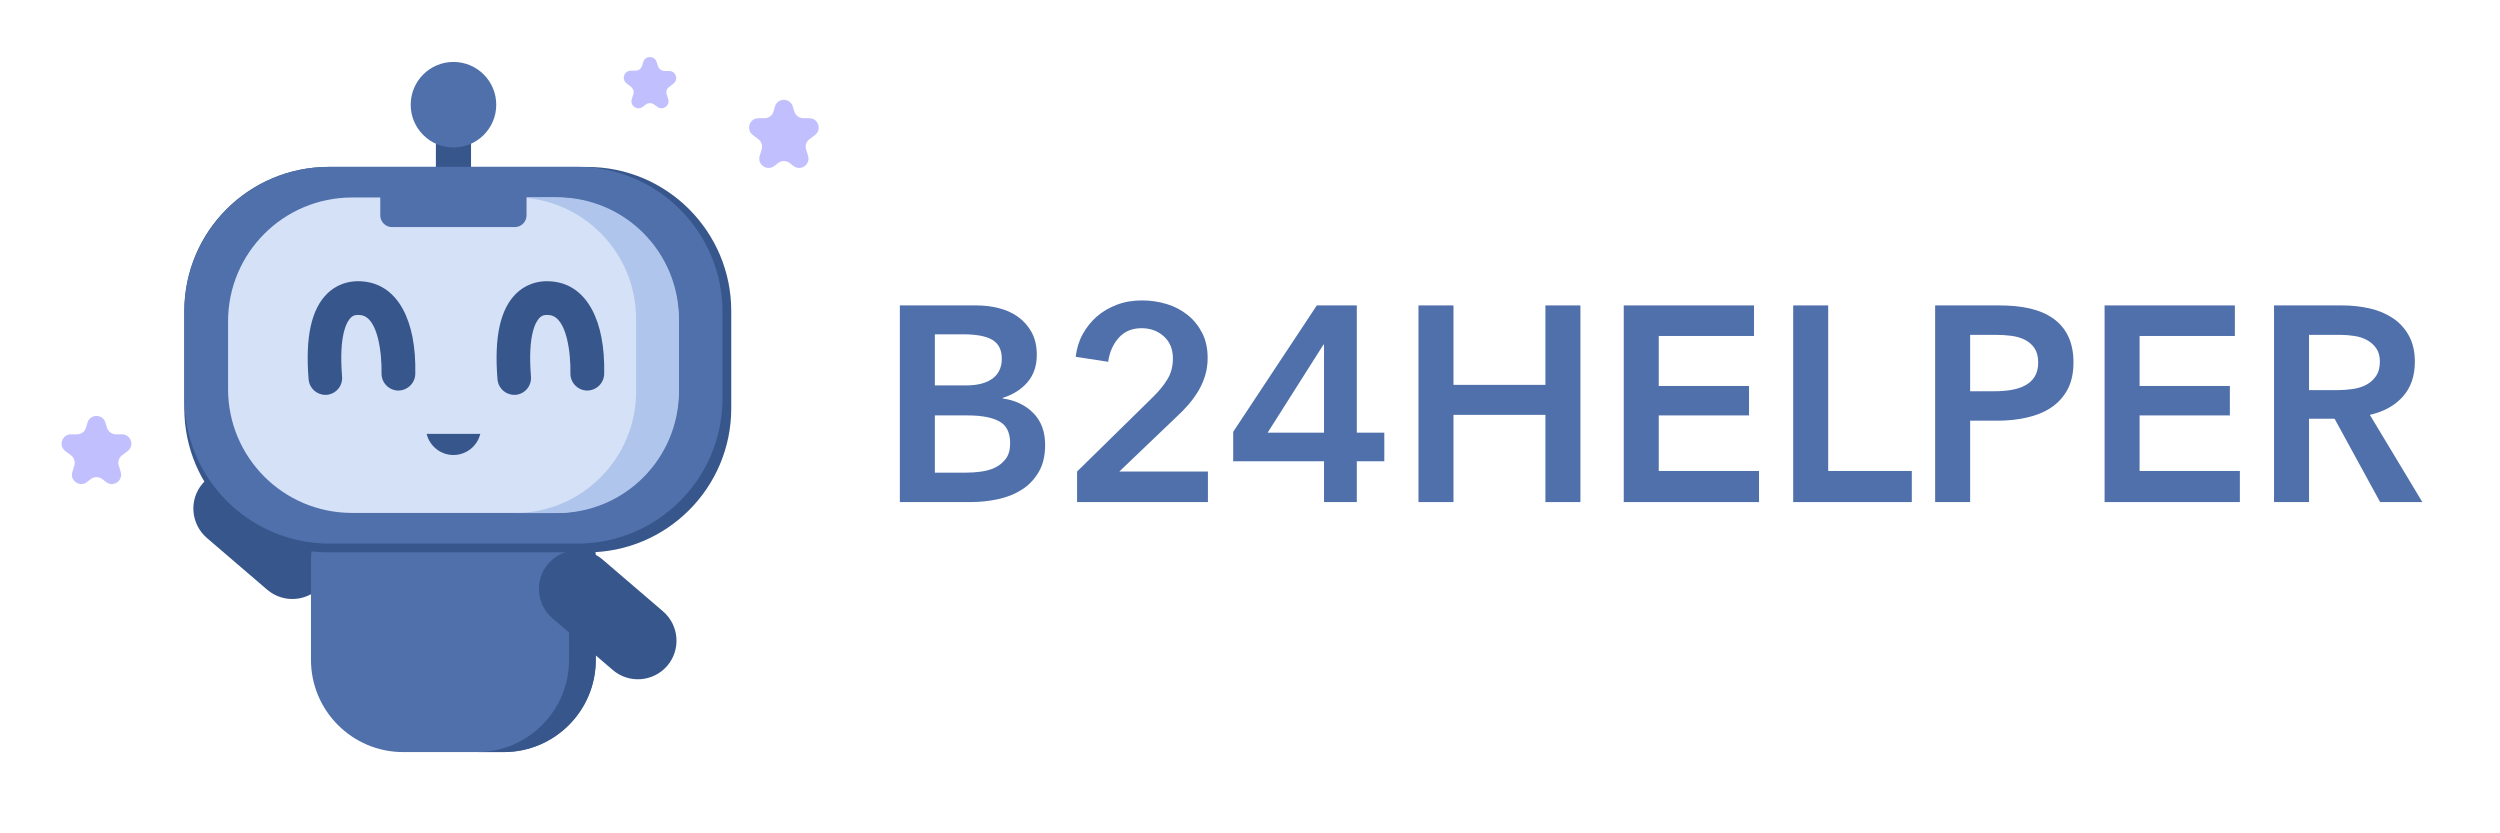 <?xml version="1.0" encoding="utf-8"?>
<!-- Generator: Adobe Adobe Illustrator 24.2.0, SVG Export Plug-In . SVG Version: 6.00 Build 0)  -->
<svg version="1.1" id="Layer_1" xmlns="http://www.w3.org/2000/svg" xmlns:xlink="http://www.w3.org/1999/xlink" x="0px" y="0px"
	 width="180px" height="60px" viewBox="0 0 180 60" style="enable-background:new 0 0 180 60;" xml:space="preserve">
<style type="text/css">
	.st0{fill:#37568C;}
	.st1{fill:#4F70AB;}
	.st2{fill:#D4E1F7;}
	.st3{fill:#B0C5EB;}
	.st4{fill:#C2BFFE;}
</style>
<g>
	<g>
		<path class="st0" d="M14.59,34.81L14.59,34.81c1-1.16,2.75-1.3,3.92-0.3l4.35,3.73c1.16,1,1.3,2.75,0.3,3.92l0,0
			c-1,1.16-2.75,1.3-3.92,0.3l-4.35-3.73C13.73,37.72,13.59,35.97,14.59,34.81z"/>
		
			<rect x="28.61" y="12.28" transform="matrix(-1.836970e-16 1 -1 -1.836970e-16 46.194 -19.101)" class="st0" width="8.07" height="2.53"/>
		<path class="st1" d="M22.39,47.51v-7.1c0-3.67,2.97-6.64,6.64-6.64h7.22c3.67,0,6.64,2.97,6.64,6.64v7.1
			c0,3.67-2.97,6.64-6.64,6.64h-7.22C25.37,54.15,22.39,51.18,22.39,47.51z"/>
		<path class="st0" d="M36.27,33.76h-1.93c3.66,0,6.63,2.97,6.63,6.63v7.13c0,3.66-2.97,6.63-6.63,6.63h1.93
			c3.66,0,6.63-2.97,6.63-6.63v-7.13C42.9,36.73,39.93,33.76,36.27,33.76z"/>
		<path class="st0" d="M13.27,29.4v-7.01c0-5.73,4.65-10.37,10.37-10.37h18.64c5.73,0,10.37,4.65,10.37,10.37v7.01
			c0,5.73-4.65,10.37-10.37,10.37H23.65C17.92,39.77,13.27,35.13,13.27,29.4z"/>
		<path class="st1" d="M13.27,28.68v-6.21c0-5.78,4.68-10.46,10.46-10.46h17.83c5.78,0,10.46,4.68,10.46,10.46v6.21
			c0,5.78-4.68,10.46-10.46,10.46H23.73C17.95,39.14,13.27,34.45,13.27,28.68z"/>
		<path class="st2" d="M16.42,28.01v-4.87c0-4.93,4-8.92,8.92-8.92l14.61,0c4.93,0,8.92,4,8.92,8.92v4.87c0,4.93-4,8.92-8.92,8.92
			H25.34C20.41,36.93,16.42,32.94,16.42,28.01z"/>
		<path class="st3" d="M40.13,14.21h-3.08c4.83,0,8.75,3.92,8.75,8.75v5.23c0,4.83-3.92,8.75-8.75,8.75h3.08
			c4.83,0,8.75-3.92,8.75-8.75v-5.23C48.88,18.13,44.96,14.21,40.13,14.21z"/>
		<circle class="st1" cx="32.65" cy="7.54" r="3.08"/>
		<path class="st0" d="M39.47,40.59L39.47,40.59c1-1.16,2.75-1.3,3.92-0.3l4.35,3.73c1.16,1,1.3,2.75,0.3,3.92l0,0
			c-1,1.16-2.75,1.3-3.92,0.3l-4.35-3.73C38.61,43.51,38.47,41.75,39.47,40.59z"/>
		<path class="st1" d="M27.38,15.51v-1.74c0-0.46,0.38-0.84,0.84-0.84h8.85c0.46,0,0.84,0.38,0.84,0.84v1.74
			c0,0.46-0.38,0.84-0.84,0.84h-8.85C27.76,16.35,27.38,15.97,27.38,15.51z"/>
		<path class="st0" d="M30.72,31.24c0.21,0.87,0.99,1.52,1.93,1.52c0.93,0,1.72-0.65,1.93-1.52H30.72z"/>
		<path class="st0" d="M37.03,28.43c-0.63,0-1.16-0.48-1.21-1.12c-0.25-3.05,0.2-5.08,1.37-6.2c0.49-0.47,1.37-1,2.7-0.83
			c2.35,0.3,3.7,2.78,3.61,6.65c-0.02,0.67-0.57,1.19-1.24,1.19c-0.67-0.02-1.2-0.57-1.19-1.24c0.03-1.38-0.24-4.03-1.49-4.19
			c-0.28-0.04-0.51-0.02-0.72,0.18c-0.27,0.26-0.88,1.2-0.63,4.25c0.05,0.67-0.44,1.25-1.11,1.31
			C37.1,28.42,37.06,28.43,37.03,28.43z"/>
		<path class="st0" d="M23.43,28.43c-0.63,0-1.16-0.48-1.21-1.12c-0.25-3.05,0.2-5.08,1.37-6.2c0.49-0.47,1.37-1,2.7-0.83
			c2.35,0.3,3.7,2.78,3.61,6.65c-0.02,0.67-0.57,1.19-1.24,1.19c-0.67-0.02-1.2-0.57-1.19-1.24c0.03-1.38-0.24-4.03-1.49-4.19
			c-0.28-0.04-0.51-0.02-0.72,0.18c-0.27,0.26-0.88,1.2-0.63,4.25c0.05,0.67-0.44,1.25-1.11,1.31
			C23.5,28.42,23.46,28.43,23.43,28.43z"/>
	</g>
	<path class="st4" d="M47.28,4.47l0.09,0.28c0.07,0.21,0.26,0.36,0.48,0.36h0.33c0.48,0,0.69,0.61,0.31,0.91l-0.31,0.24
		C48.01,6.37,47.94,6.59,48,6.79l0.11,0.35c0.15,0.47-0.4,0.85-0.79,0.55L47.1,7.53c-0.18-0.14-0.43-0.14-0.61,0l-0.21,0.16
		c-0.39,0.3-0.94-0.08-0.79-0.55l0.11-0.35c0.06-0.2-0.01-0.42-0.18-0.55l-0.31-0.24c-0.38-0.29-0.18-0.91,0.31-0.91h0.33
		c0.22,0,0.42-0.14,0.48-0.36l0.09-0.28C46.46,3.99,47.13,3.99,47.28,4.47z"/>
	<path class="st4" d="M57.08,7.66l0.11,0.37c0.09,0.28,0.35,0.48,0.64,0.48h0.44c0.65,0,0.92,0.82,0.41,1.21l-0.41,0.31
		c-0.22,0.17-0.32,0.46-0.23,0.73l0.14,0.46c0.19,0.63-0.53,1.13-1.05,0.73l-0.28-0.22c-0.24-0.18-0.58-0.18-0.82,0l-0.28,0.22
		c-0.52,0.4-1.25-0.11-1.05-0.73l0.14-0.46c0.08-0.27-0.01-0.56-0.23-0.73l-0.41-0.31c-0.51-0.39-0.24-1.21,0.41-1.21h0.44
		c0.3,0,0.56-0.19,0.64-0.48l0.11-0.37C55.99,7.03,56.88,7.03,57.08,7.66z"/>
	<path class="st4" d="M7.59,30.42l0.11,0.37c0.09,0.28,0.35,0.48,0.64,0.48h0.44c0.65,0,0.92,0.82,0.41,1.21l-0.41,0.31
		c-0.22,0.17-0.32,0.46-0.23,0.73l0.14,0.46c0.19,0.63-0.53,1.13-1.05,0.73l-0.28-0.22c-0.24-0.18-0.58-0.18-0.82,0l-0.28,0.22
		c-0.52,0.4-1.25-0.11-1.05-0.73l0.14-0.46c0.08-0.27-0.01-0.56-0.23-0.73L4.7,32.48c-0.51-0.39-0.24-1.21,0.41-1.21h0.44
		c0.3,0,0.56-0.19,0.64-0.48l0.11-0.37C6.5,29.79,7.39,29.79,7.59,30.42z"/>
</g>
<g>
	<path class="st1" d="M64.79,21.99h5.52c0.53,0,1.06,0.06,1.58,0.19c0.52,0.13,0.98,0.33,1.39,0.62c0.41,0.29,0.74,0.66,0.99,1.11
		c0.25,0.45,0.38,1,0.38,1.64c0,0.8-0.23,1.46-0.68,1.98c-0.45,0.52-1.05,0.89-1.78,1.12v0.04c0.89,0.12,1.63,0.47,2.2,1.04
		s0.86,1.34,0.86,2.3c0,0.77-0.15,1.42-0.46,1.95s-0.71,0.95-1.21,1.27c-0.5,0.32-1.07,0.55-1.72,0.69
		c-0.65,0.14-1.3,0.21-1.97,0.21h-5.1V21.99z M67.31,27.75h2.24c0.84,0,1.48-0.17,1.92-0.5c0.44-0.33,0.66-0.81,0.66-1.42
		c0-0.64-0.23-1.09-0.68-1.36c-0.45-0.27-1.16-0.4-2.12-0.4h-2.02V27.75z M67.31,34.03h2.26c0.32,0,0.67-0.02,1.04-0.07
		c0.37-0.05,0.72-0.14,1.03-0.29c0.31-0.15,0.57-0.36,0.78-0.64c0.21-0.28,0.31-0.65,0.31-1.12c0-0.75-0.25-1.27-0.76-1.56
		c-0.51-0.29-1.27-0.44-2.3-0.44h-2.36V34.03z"/>
	<path class="st1" d="M77.55,33.95l5.46-5.36c0.44-0.43,0.79-0.86,1.05-1.29c0.26-0.43,0.39-0.93,0.39-1.49
		c0-0.67-0.22-1.2-0.65-1.59c-0.43-0.39-0.97-0.59-1.61-0.59c-0.68,0-1.23,0.23-1.64,0.69s-0.67,1.04-0.76,1.73l-2.34-0.36
		c0.07-0.59,0.23-1.13,0.5-1.62c0.27-0.49,0.61-0.92,1.02-1.28c0.41-0.36,0.9-0.64,1.45-0.85c0.55-0.21,1.16-0.31,1.81-0.31
		c0.61,0,1.2,0.09,1.77,0.26c0.57,0.17,1.07,0.44,1.51,0.79c0.44,0.35,0.79,0.79,1.05,1.3c0.26,0.51,0.39,1.11,0.39,1.79
		c0,0.45-0.06,0.88-0.18,1.27c-0.12,0.39-0.28,0.76-0.49,1.11c-0.21,0.35-0.45,0.68-0.72,0.99s-0.57,0.62-0.89,0.91l-4.08,3.9h6.38
		v2.2h-9.42V33.95z"/>
	<path class="st1" d="M95.33,33.21h-6.54v-2.12l6.02-9.1h2.88v9.16h1.98v2.06h-1.98v2.94h-2.36V33.21z M95.33,24.81h-0.04
		l-4.02,6.34h4.06V24.81z"/>
	<path class="st1" d="M102.13,21.99h2.52v5.72h6.62v-5.72h2.52v14.16h-2.52v-6.28h-6.62v6.28h-2.52V21.99z"/>
	<path class="st1" d="M116.91,21.99h9.38v2.2h-6.86v3.6h6.5v2.12h-6.5v4h7.22v2.24h-9.74V21.99z"/>
	<path class="st1" d="M129.11,21.99h2.52v11.92h6.02v2.24h-8.54V21.99z"/>
	<path class="st1" d="M139.33,21.99h4.62c0.81,0,1.55,0.07,2.2,0.22c0.65,0.15,1.21,0.39,1.68,0.72c0.47,0.33,0.83,0.76,1.08,1.28
		c0.25,0.52,0.38,1.15,0.38,1.88c0,0.79-0.15,1.45-0.44,1.98c-0.29,0.53-0.69,0.96-1.19,1.29c-0.5,0.33-1.08,0.56-1.75,0.71
		s-1.37,0.22-2.12,0.22h-1.94v5.86h-2.52V21.99z M143.61,28.17c0.41,0,0.81-0.03,1.18-0.09c0.37-0.06,0.71-0.17,1-0.32
		c0.29-0.15,0.53-0.36,0.7-0.63c0.17-0.27,0.26-0.61,0.26-1.04c0-0.41-0.09-0.75-0.26-1.01c-0.17-0.26-0.4-0.46-0.69-0.61
		c-0.29-0.15-0.61-0.24-0.98-0.29c-0.37-0.05-0.74-0.07-1.13-0.07h-1.84v4.06H143.61z"/>
	<path class="st1" d="M151.53,21.99h9.38v2.2h-6.86v3.6h6.5v2.12h-6.5v4h7.22v2.24h-9.74V21.99z"/>
	<path class="st1" d="M163.73,21.99h4.92c0.67,0,1.31,0.07,1.94,0.21c0.63,0.14,1.18,0.37,1.67,0.69c0.49,0.32,0.88,0.74,1.17,1.26
		s0.44,1.15,0.44,1.9c0,1.03-0.29,1.86-0.87,2.51s-1.37,1.08-2.37,1.31l3.78,6.28h-3.04l-3.28-6h-1.84v6h-2.52V21.99z M168.31,28.09
		c0.36,0,0.72-0.03,1.08-0.08c0.36-0.05,0.68-0.15,0.97-0.3c0.29-0.15,0.52-0.36,0.71-0.63c0.19-0.27,0.28-0.62,0.28-1.05
		c0-0.39-0.09-0.7-0.26-0.95c-0.17-0.25-0.39-0.44-0.66-0.59c-0.27-0.15-0.57-0.25-0.91-0.3c-0.34-0.05-0.67-0.08-0.99-0.08h-2.28
		v3.98H168.31z"/>
</g>
</svg>
